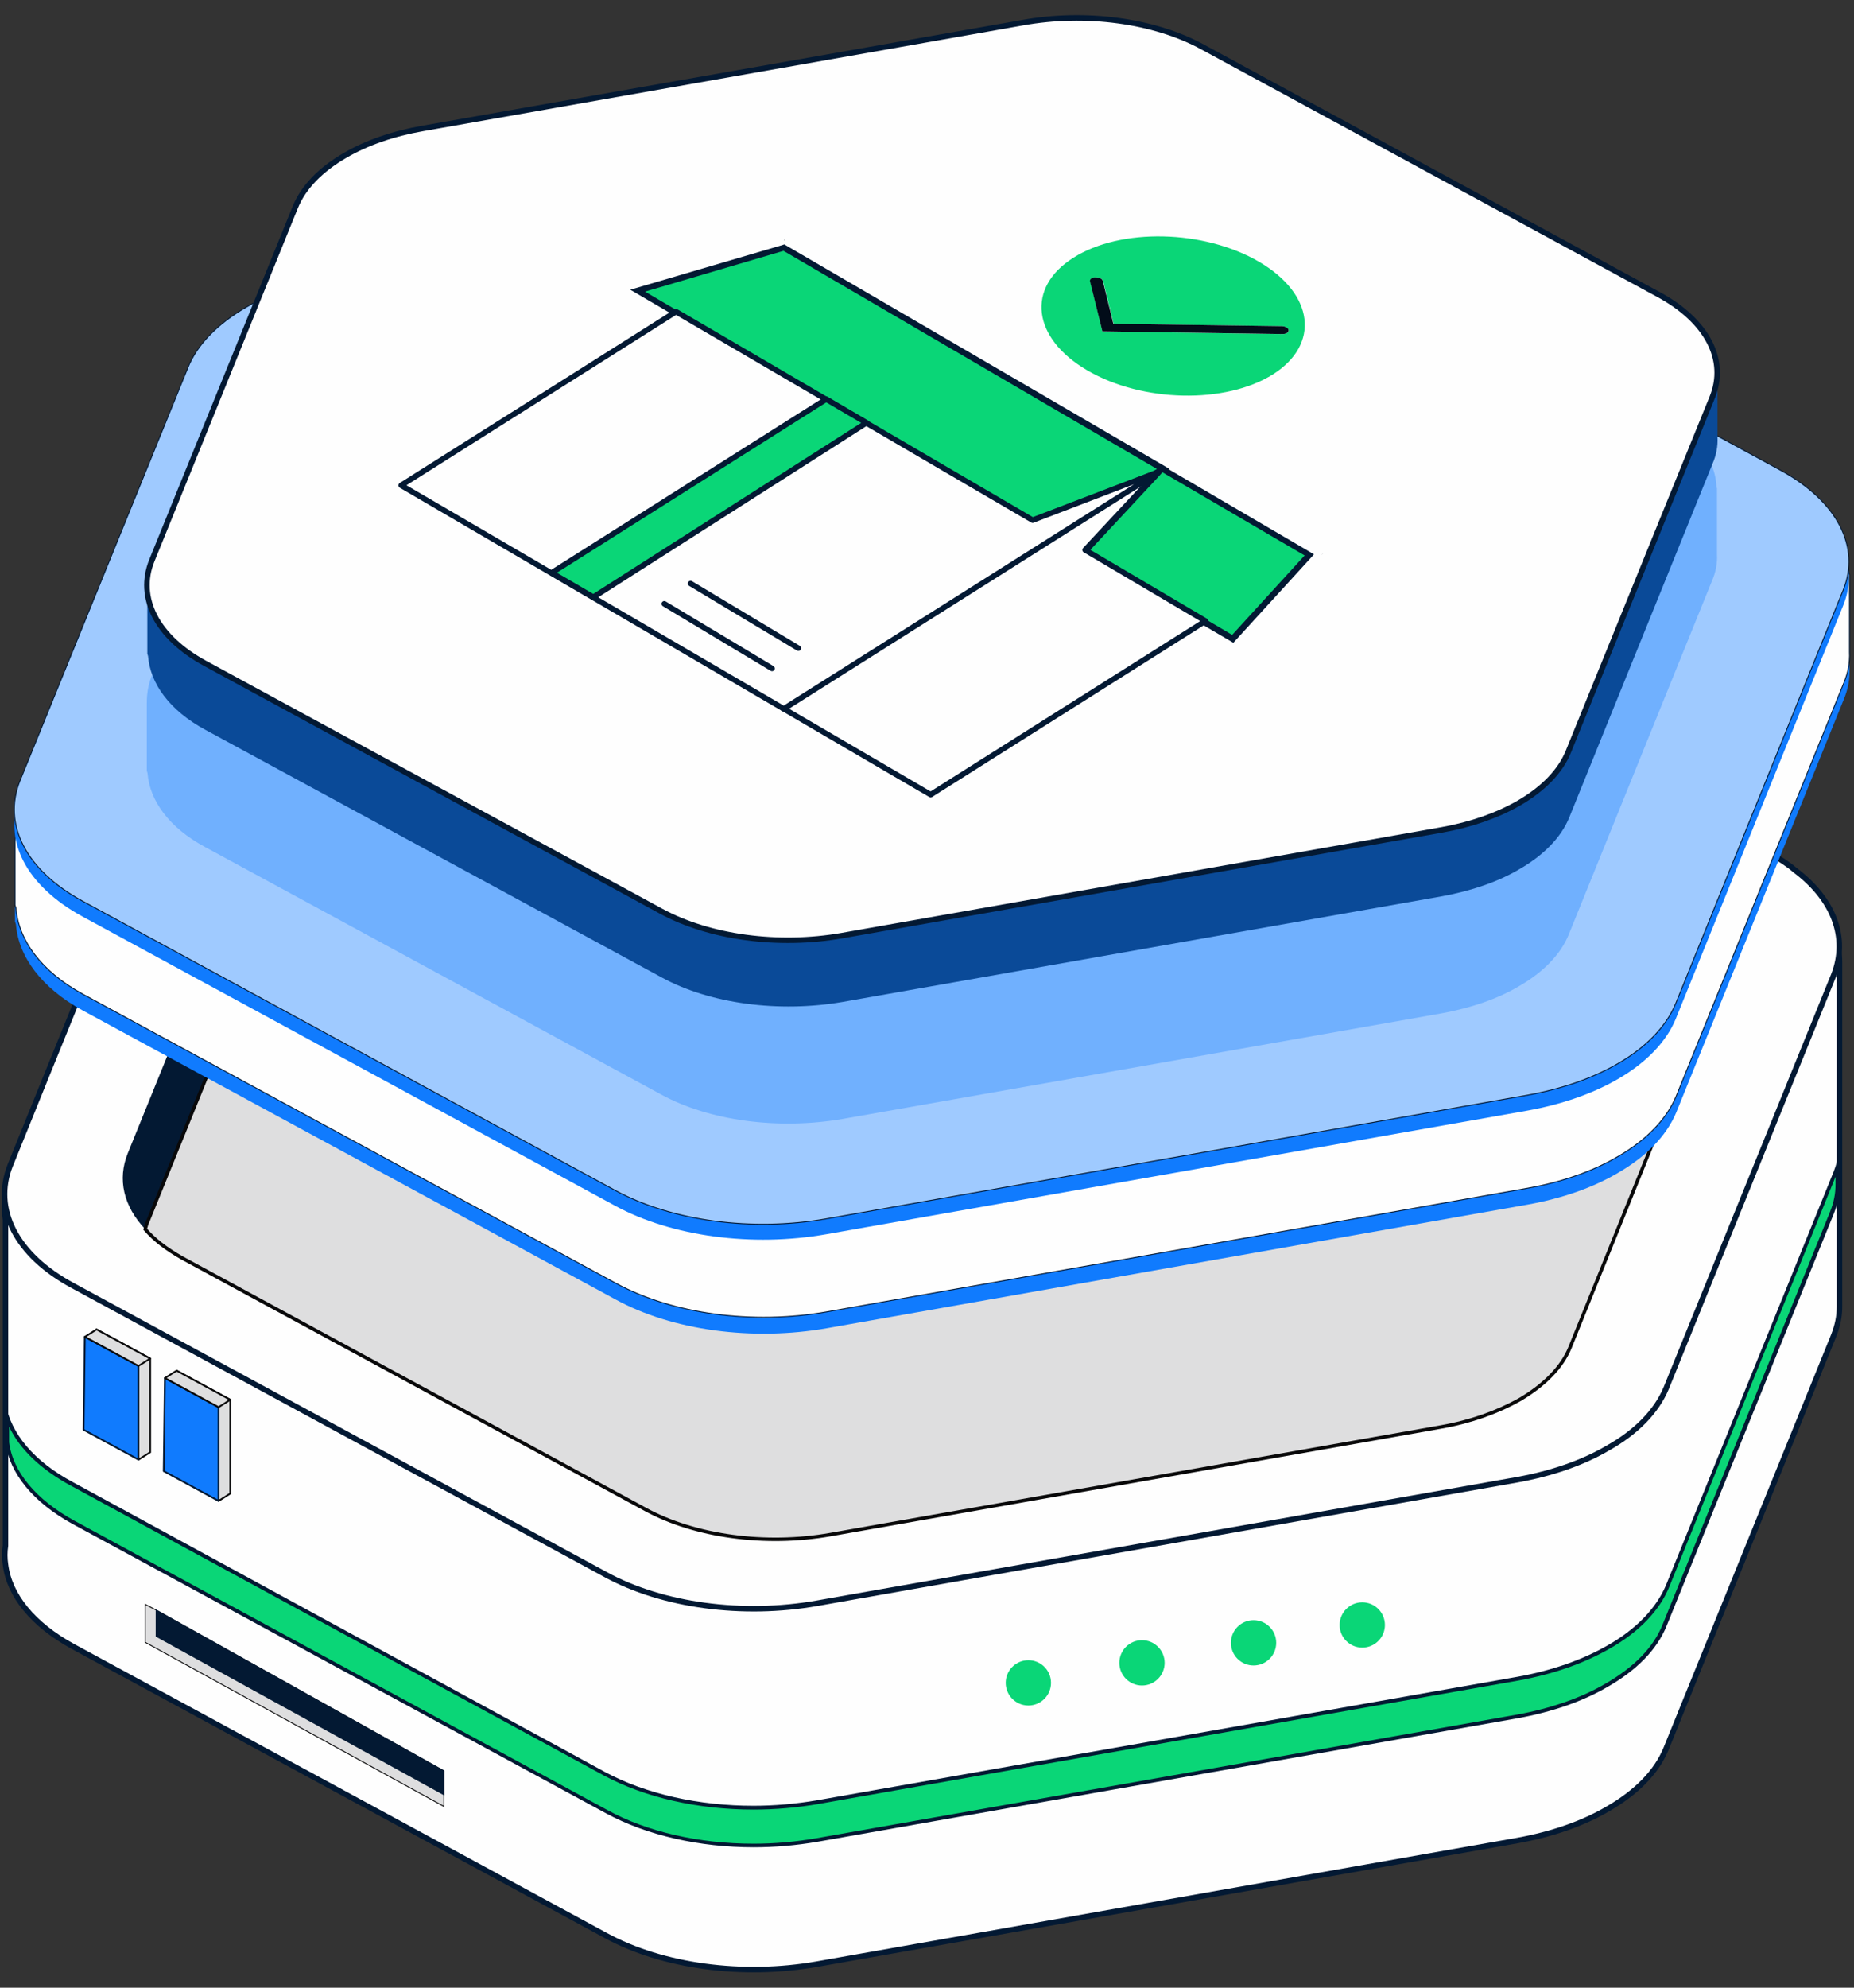 <svg xmlns="http://www.w3.org/2000/svg" width="84" height="90" viewBox="0 0 84 90" fill="none"><rect x="0" y="0" width="84" height="90" fill="#333333" stroke="none"/><g id="Group"><g id="Group_2"><path id="Vector" d="M0.248 55.224V69.988C0.205 70.268 0.205 70.56 0.248 70.841C0.421 72.245 1.501 73.562 3.293 74.545L27.442 87.635C30.012 89.039 33.652 89.525 37.022 88.931L68.752 83.336C70.307 83.056 71.711 82.57 72.835 81.911C74.13 81.166 75.049 80.248 75.491 79.168L83.084 60.462C83.257 60.019 83.343 59.609 83.343 59.166V43.571C83.343 42.016 82.241 40.504 80.254 39.424L56.094 26.312C53.524 24.93 49.885 24.444 46.536 25.038L14.806 30.632C13.229 30.913 11.825 31.399 10.702 32.058C9.406 32.782 8.488 33.743 8.067 34.801L0.453 53.485C0.226 54.058 0.161 54.652 0.248 55.224Z" fill="#FEFEFE" stroke="#031933" stroke-width="0.25" stroke-miterlimit="10"></path><g id="Group_3"><path id="Vector_2" d="M3.294 58.208L27.442 71.297C30.013 72.701 33.653 73.187 37.022 72.593L68.752 66.999C70.308 66.718 71.712 66.232 72.835 65.573C74.131 64.85 75.049 63.91 75.492 62.852L83.084 44.146C83.743 42.461 83.084 40.722 81.335 39.405C81.01 39.124 80.654 38.897 80.265 38.681L56.095 25.592C53.525 24.209 49.885 23.702 46.537 24.296L14.806 29.89C13.23 30.171 11.826 30.657 10.703 31.316C9.407 32.061 8.489 33 8.067 34.059L2.214 48.444L0.464 52.764C-0.324 54.741 0.723 56.825 3.294 58.208Z" fill="#FEFEFE" stroke="#031933" stroke-width="0.25" stroke-miterlimit="10"></path></g><g id="Group_4"><path id="Vector_3" d="M34.143 83.558C31.648 83.558 29.283 83.018 27.479 82.024L3.331 68.935C1.57 67.963 0.501 66.678 0.328 65.295V64.183C0.76 65.36 1.775 66.408 3.277 67.207L27.393 80.318C29.229 81.301 31.616 81.852 34.132 81.852C35.115 81.852 36.087 81.765 37.026 81.603L68.778 76.009C70.355 75.717 71.738 75.242 72.882 74.572C74.189 73.827 75.107 72.877 75.55 71.808L83.153 53.102C83.197 53.005 83.229 52.918 83.251 52.832V53.642C83.251 54.063 83.164 54.463 82.991 54.906L75.41 73.611C74.989 74.648 74.103 75.555 72.796 76.311C71.705 76.948 70.312 77.445 68.746 77.726L37.016 83.32C36.076 83.472 35.104 83.558 34.143 83.558Z" fill="#0AD677"></path><path id="Vector_4" d="M83.162 53.284V53.64C83.162 54.051 83.087 54.439 82.914 54.871L75.321 73.577C74.911 74.592 74.036 75.489 72.74 76.234C71.66 76.871 70.267 77.357 68.723 77.638L36.992 83.232C36.063 83.394 35.102 83.481 34.141 83.481C31.668 83.481 29.313 82.941 27.521 81.958L3.372 68.857C1.633 67.907 0.575 66.633 0.413 65.304V64.602C0.909 65.639 1.881 66.557 3.231 67.281L27.359 80.392C29.205 81.385 31.614 81.936 34.141 81.936C35.124 81.936 36.107 81.85 37.046 81.688L68.798 76.093C70.386 75.802 71.768 75.316 72.935 74.646C74.252 73.901 75.192 72.929 75.635 71.838L83.162 53.284ZM83.313 52.074C83.292 52.398 83.205 52.733 83.076 53.057L75.483 71.773C75.041 72.821 74.123 73.771 72.848 74.495C71.703 75.154 70.321 75.64 68.766 75.921L37.014 81.515C36.063 81.677 35.091 81.763 34.13 81.763C31.679 81.763 29.27 81.234 27.423 80.241L3.318 67.119C1.547 66.179 0.488 64.905 0.251 63.544V63.241C0.229 63.263 0.229 63.306 0.229 63.328C0.229 63.349 0.229 63.371 0.229 63.371C0.207 63.63 0.207 63.9 0.251 64.138V65.304C0.423 66.708 1.503 68.026 3.296 69.009L27.445 82.098C29.292 83.103 31.689 83.643 34.152 83.643C35.113 83.643 36.085 83.556 37.035 83.394L68.766 77.8C70.321 77.519 71.725 77.033 72.848 76.374C74.144 75.629 75.062 74.711 75.505 73.631L83.097 54.925C83.27 54.483 83.357 54.072 83.357 53.629V52.485C83.335 52.366 83.335 52.215 83.313 52.074Z" fill="#031933"></path></g><g id="Group_5"><path id="Vector_5" d="M6.577 55.657C6.998 56.143 7.538 56.553 8.24 56.953L29.267 68.358C31.503 69.567 34.689 69.999 37.627 69.481L65.285 64.61C66.646 64.373 67.856 63.93 68.839 63.379C69.962 62.72 70.772 61.91 71.139 60.992L77.738 44.695C77.803 44.544 77.846 44.392 77.867 44.23C78.267 42.654 77.295 41.055 75.275 39.954L54.259 28.538C52.023 27.328 48.837 26.896 45.921 27.415L18.262 32.286C16.901 32.523 15.67 32.966 14.687 33.538C13.564 34.176 12.754 35.007 12.409 35.925L5.788 52.222C5.313 53.4 5.594 54.609 6.577 55.657Z" fill="#031933"></path></g><g id="Group_6"><path id="Vector_6" d="M6.578 55.659C6.999 56.145 7.539 56.555 8.241 56.955L29.269 68.359C31.505 69.569 34.691 70.001 37.628 69.483L65.287 64.612C66.648 64.374 67.857 63.931 68.84 63.381C69.963 62.722 70.773 61.912 71.141 60.994L77.739 44.697C77.804 44.545 77.847 44.394 77.869 44.232C77.448 43.768 76.886 43.358 76.206 42.98L55.178 31.564C52.943 30.354 49.778 29.944 46.862 30.441L19.214 35.333C17.832 35.571 16.622 35.992 15.639 36.564C14.516 37.202 13.706 38.033 13.339 38.951L6.719 55.248C6.654 55.378 6.611 55.529 6.578 55.659Z" fill="#DEDEDF" stroke="#09090A" stroke-width="0.157" stroke-miterlimit="10"></path></g><g id="Group_7"><path id="Vector_7" d="M0.68 38.128V41.724L0.723 41.854C0.831 43.301 1.868 44.727 3.747 45.753L27.896 58.842C30.466 60.246 34.106 60.732 37.475 60.138L69.206 54.544C70.782 54.263 72.165 53.777 73.288 53.118C74.584 52.373 75.502 51.433 75.945 50.375L83.537 31.669C83.732 31.205 83.818 30.73 83.796 30.265V26.755L83.775 26.734C83.732 25.243 82.63 23.775 80.686 22.716L56.537 9.627C53.989 8.244 50.349 7.737 47.001 8.352L15.271 13.947C13.694 14.206 12.29 14.713 11.145 15.372C9.87 16.096 8.952 17.035 8.51 18.115L0.917 36.799C0.744 37.231 0.68 37.696 0.68 38.128Z" fill="#107BFE"></path></g><g id="Group_8"><path id="Vector_8" d="M0.68 37.386V40.982L0.723 41.112C0.831 42.559 1.868 43.984 3.747 45.01L27.896 58.1C30.466 59.504 34.106 59.99 37.475 59.396L69.206 53.802C70.782 53.521 72.165 53.035 73.288 52.376C74.584 51.631 75.502 50.691 75.945 49.633L83.537 30.927C83.732 30.463 83.818 29.988 83.796 29.523V26.013L83.775 25.992C83.732 24.501 82.63 23.032 80.686 21.974L56.537 8.884C53.989 7.502 50.349 6.994 47.001 7.61L15.271 13.204C13.694 13.464 12.29 13.971 11.145 14.63C9.87 15.354 8.952 16.293 8.51 17.373L0.917 36.057C0.744 36.489 0.68 36.954 0.68 37.386Z" fill="#FEFEFE" stroke="#031933" stroke-width="0.041" stroke-miterlimit="10"></path></g><g id="Group_9"><path id="Vector_9" d="M11.143 14.616C9.858 15.362 8.929 16.301 8.508 17.36L0.904 36.054C0.116 38.031 1.174 40.104 3.734 41.498L27.872 54.598C30.431 55.991 34.082 56.477 37.452 55.883L69.193 50.289C70.759 50.008 72.152 49.522 73.275 48.874C74.56 48.14 75.489 47.189 75.921 46.142L83.503 27.436C84.313 25.46 83.233 23.386 80.673 21.993L56.546 8.882C53.986 7.488 50.347 7.002 46.999 7.596L15.258 13.191C13.681 13.472 12.277 13.968 11.143 14.616Z" fill="#107BFE"></path></g><g id="Group_10"><g id="Group_11"><path id="Vector_10" d="M11.143 13.917C9.858 14.662 8.929 15.602 8.508 16.66L0.904 35.355C0.116 37.332 1.174 39.405 3.734 40.798L27.872 53.899C30.431 55.292 34.082 55.778 37.452 55.184L69.193 49.59C70.759 49.309 72.152 48.823 73.275 48.175C74.56 47.44 75.489 46.49 75.921 45.442L83.503 26.737C84.313 24.76 83.233 22.687 80.673 21.294L56.546 8.182C53.986 6.789 50.347 6.303 46.999 6.897L15.247 12.492C13.681 12.772 12.277 13.258 11.143 13.917Z" fill="#9FCAFF" stroke="#031933" stroke-width="0.041" stroke-miterlimit="10"></path></g></g><g id="Group_12"><g id="Group_13"><path id="Vector_11" d="M6.652 31.822V34.9L6.685 35.008C6.782 36.25 7.657 37.47 9.277 38.345L29.948 49.555C32.14 50.754 35.261 51.164 38.156 50.668L65.318 45.883C66.668 45.635 67.856 45.224 68.806 44.663C69.919 44.026 70.707 43.216 71.074 42.319L77.565 26.303C77.738 25.914 77.814 25.493 77.792 25.104V22.102L77.77 22.08C77.738 20.806 76.798 19.542 75.124 18.646L54.453 7.424C52.272 6.247 49.161 5.815 46.288 6.334L19.126 11.118C17.776 11.345 16.578 11.777 15.595 12.338C14.504 12.954 13.716 13.764 13.338 14.682L6.847 30.677C6.706 31.055 6.652 31.454 6.652 31.822Z" fill="#70B0FE"></path></g></g><g id="Group_14"><g id="Group_15"><path id="Vector_12" d="M6.676 26.52V29.598L6.708 29.706C6.805 30.948 7.68 32.168 9.3 33.043L29.971 44.253C32.164 45.452 35.285 45.862 38.179 45.366L65.341 40.581C66.691 40.333 67.879 39.922 68.83 39.361C69.942 38.724 70.731 37.914 71.098 37.017L77.589 21.001C77.761 20.612 77.837 20.191 77.815 19.802V16.8L77.794 16.778C77.761 15.504 76.822 14.24 75.148 13.344L54.487 2.122C52.306 0.934 49.195 0.502 46.323 1.032L19.161 5.816C17.811 6.043 16.612 6.475 15.629 7.036C14.538 7.652 13.75 8.462 13.372 9.38L6.881 25.375C6.73 25.753 6.676 26.142 6.676 26.52Z" fill="#0A4A98"></path></g></g><g id="Group_16"><path id="Vector_13" d="M15.637 7.035C14.535 7.673 13.747 8.472 13.38 9.379L6.878 25.384C6.198 27.069 7.105 28.851 9.297 30.039L29.958 41.261C32.15 42.449 35.271 42.87 38.155 42.362L65.317 37.578C66.656 37.34 67.844 36.919 68.805 36.368C69.907 35.731 70.695 34.932 71.062 34.025L77.575 17.997C78.266 16.302 77.348 14.53 75.156 13.342L54.495 2.132C52.303 0.933 49.182 0.512 46.32 1.031L19.158 5.815C17.797 6.053 16.598 6.474 15.637 7.035Z" fill="#FEFEFE" stroke="#031933" stroke-width="0.25" stroke-miterlimit="10"></path></g><path id="Vector_14" d="M6.805 61.513L4.375 60.195L6.276 66.092L6.805 65.757V61.513Z" fill="#DEDEDF" stroke="#09090A" stroke-width="0.079" stroke-miterlimit="10" stroke-linejoin="round"></path><path id="Vector_15" d="M6.273 61.845L3.843 60.527L3.789 64.739L6.273 66.089V61.845Z" fill="#107BFE" stroke="#031933" stroke-width="0.079" stroke-miterlimit="10" stroke-linejoin="round"></path><path id="Vector_16" d="M4.373 60.195L3.844 60.53L6.274 61.848L6.803 61.513L4.373 60.195Z" fill="#DEDEDF" stroke="#09090A" stroke-width="0.079" stroke-miterlimit="10" stroke-linejoin="round"></path><path id="Vector_17" d="M10.434 63.38L8.004 62.062L9.905 67.959L10.434 67.624V63.38Z" fill="#DEDEDF" stroke="#09090A" stroke-width="0.079" stroke-miterlimit="10" stroke-linejoin="round"></path><path id="Vector_18" d="M9.902 63.716L7.472 62.398L7.418 66.61L9.902 67.96V63.716Z" fill="#107BFE" stroke="#031933" stroke-width="0.079" stroke-miterlimit="10" stroke-linejoin="round"></path><path id="Vector_19" d="M8.002 62.062L7.473 62.397L9.903 63.715L10.432 63.38L8.002 62.062Z" fill="#DEDEDF" stroke="#09090A" stroke-width="0.079" stroke-miterlimit="10" stroke-linejoin="round"></path><g id="Group_17"><path id="Vector_20" d="M61.721 74.603C62.288 74.603 62.747 74.143 62.747 73.577C62.747 73.01 62.288 72.551 61.721 72.551C61.155 72.551 60.695 73.01 60.695 73.577C60.695 74.143 61.155 74.603 61.721 74.603Z" fill="#0AD677"></path></g><g id="Group_18"><path id="Vector_21" d="M56.795 75.411C57.362 75.411 57.822 74.952 57.822 74.385C57.822 73.819 57.362 73.359 56.795 73.359C56.229 73.359 55.77 73.819 55.77 74.385C55.77 74.952 56.229 75.411 56.795 75.411Z" fill="#0AD677"></path></g><g id="Group_19"><path id="Vector_22" d="M51.741 76.318C52.307 76.318 52.767 75.858 52.767 75.292C52.767 74.725 52.307 74.266 51.741 74.266C51.174 74.266 50.715 74.725 50.715 75.292C50.715 75.858 51.174 76.318 51.741 76.318Z" fill="#0AD677"></path></g><g id="Group_20"><path id="Vector_23" d="M46.592 77.224C47.159 77.224 47.618 76.764 47.618 76.198C47.618 75.631 47.159 75.172 46.592 75.172C46.026 75.172 45.566 75.631 45.566 76.198C45.566 76.764 46.026 77.224 46.592 77.224Z" fill="#0AD677"></path></g><g id="Group_21"><path id="Vector_24" d="M6.578 72.644V74.362L20.11 81.792V80.183L7.075 72.904L6.578 72.644Z" fill="#DEDEDF" stroke="#09090A" stroke-width="0.041" stroke-miterlimit="10"></path><path id="Vector_25" d="M7.074 72.902V74.09L20.11 81.262V80.182L7.074 72.902Z" fill="#031933" stroke="#031933" stroke-width="0.041" stroke-miterlimit="10"></path></g></g><g id="Group_22"><g id="Group_23"><g id="Group_24"><g id="Group_25"><path id="Vector_26" d="M59.915 25.086H59.926L59.883 25.118L59.915 25.086Z" fill="#020C19"></path></g></g><g id="Group_26"><path id="Vector_27" d="M57.046 11.854C59.54 13.312 59.821 15.591 57.672 16.952C55.523 18.302 51.754 18.226 49.259 16.768C46.764 15.31 46.483 13.021 48.632 11.671C50.771 10.31 54.551 10.396 57.046 11.854ZM49.95 15.008L58.115 15.127C58.277 15.127 58.396 15.051 58.385 14.954C58.374 14.9 58.342 14.857 58.288 14.824C58.234 14.792 58.147 14.77 58.072 14.77L50.458 14.662L49.982 12.729C49.972 12.686 49.928 12.643 49.885 12.61C49.82 12.578 49.734 12.556 49.648 12.556C49.486 12.556 49.367 12.643 49.399 12.74L49.95 15.008Z" fill="#0AD677"></path></g><g id="Group_27"><path id="Vector_28" d="M58.285 14.823C58.339 14.855 58.382 14.898 58.382 14.952C58.393 15.05 58.274 15.125 58.112 15.125L49.947 15.006L49.386 12.738C49.364 12.641 49.472 12.555 49.634 12.555C49.72 12.555 49.807 12.576 49.872 12.609C49.926 12.641 49.958 12.684 49.969 12.727L50.444 14.661L58.058 14.769C58.144 14.769 58.231 14.79 58.285 14.823Z" fill="#020C19"></path></g><g id="Group_28"><path id="Vector_29" d="M35.555 10.859L35.577 10.87L35.512 10.892L35.555 10.859Z" fill="#020C19"></path></g><g id="Group_29"><g id="Group_30"><g id="Group_31"><path id="Vector_30" d="M28.891 13.163L35.511 11.219L52.737 21.274L52.661 21.36L52.424 21.425L46.765 23.596L28.891 13.163Z" fill="#0AD677"></path><path id="Vector_31" d="M35.499 11.358L52.466 21.262L52.38 21.294L46.774 23.443L30.726 14.08L30.607 14.015L29.224 13.205L35.499 11.358ZM35.532 11.066L35.477 11.088L28.555 13.118L30.477 14.242L30.596 14.306L46.753 23.735L52.487 21.542L52.768 21.434L52.963 21.218L35.532 11.066Z" fill="#031933"></path></g></g><g id="Group_32"><g id="Group_33"><path id="Vector_32" d="M49.129 24.976L52.639 21.207L59.324 25.117L55.857 28.907L49.129 24.976Z" fill="#0AD677"></path><path id="Vector_33" d="M52.662 21.382L59.109 25.151L55.826 28.747L54.638 28.045L54.53 27.98L49.346 24.956L52.467 21.608L52.618 21.436L52.662 21.382ZM52.608 21.047L52.413 21.263L52.262 21.436L48.936 25L48.914 25.032L54.39 28.229L54.498 28.294L55.88 29.104L59.509 25.129L59.531 25.097L52.608 21.047Z" fill="#031933"></path></g></g><g id="Group_34"><path id="Vector_34" d="M52.489 21.336L49.163 24.9L54.617 28.118L42.165 35.981L35.469 32.071L52.489 21.336Z" fill="#FEFEFE" stroke="#031933" stroke-width="0.25" stroke-miterlimit="10" stroke-linejoin="round"></path></g></g><g id="Group_35"><path id="Vector_35" d="M52.509 21.36L35.51 32.095L18.176 21.976L30.628 14.113L46.785 23.552L52.509 21.36Z" fill="#FEFEFE" stroke="#031933" stroke-width="0.25" stroke-miterlimit="10" stroke-linejoin="round"></path></g></g><path id="Vector_36" d="M37.434 18.074L24.992 25.937L26.882 27.038L39.259 19.143L37.434 18.074Z" fill="#0AD677" stroke="#031933" stroke-width="0.25" stroke-miterlimit="10" stroke-linejoin="round"></path><path id="Vector_37" d="M30.098 27.34L34.979 30.267" stroke="#031933" stroke-width="0.25" stroke-miterlimit="10" stroke-linecap="round" stroke-linejoin="round"></path><path id="Vector_38" d="M31.289 26.422L36.171 29.349" stroke="#031933" stroke-width="0.25" stroke-miterlimit="10" stroke-linecap="round" stroke-linejoin="round"></path></g></g></svg>